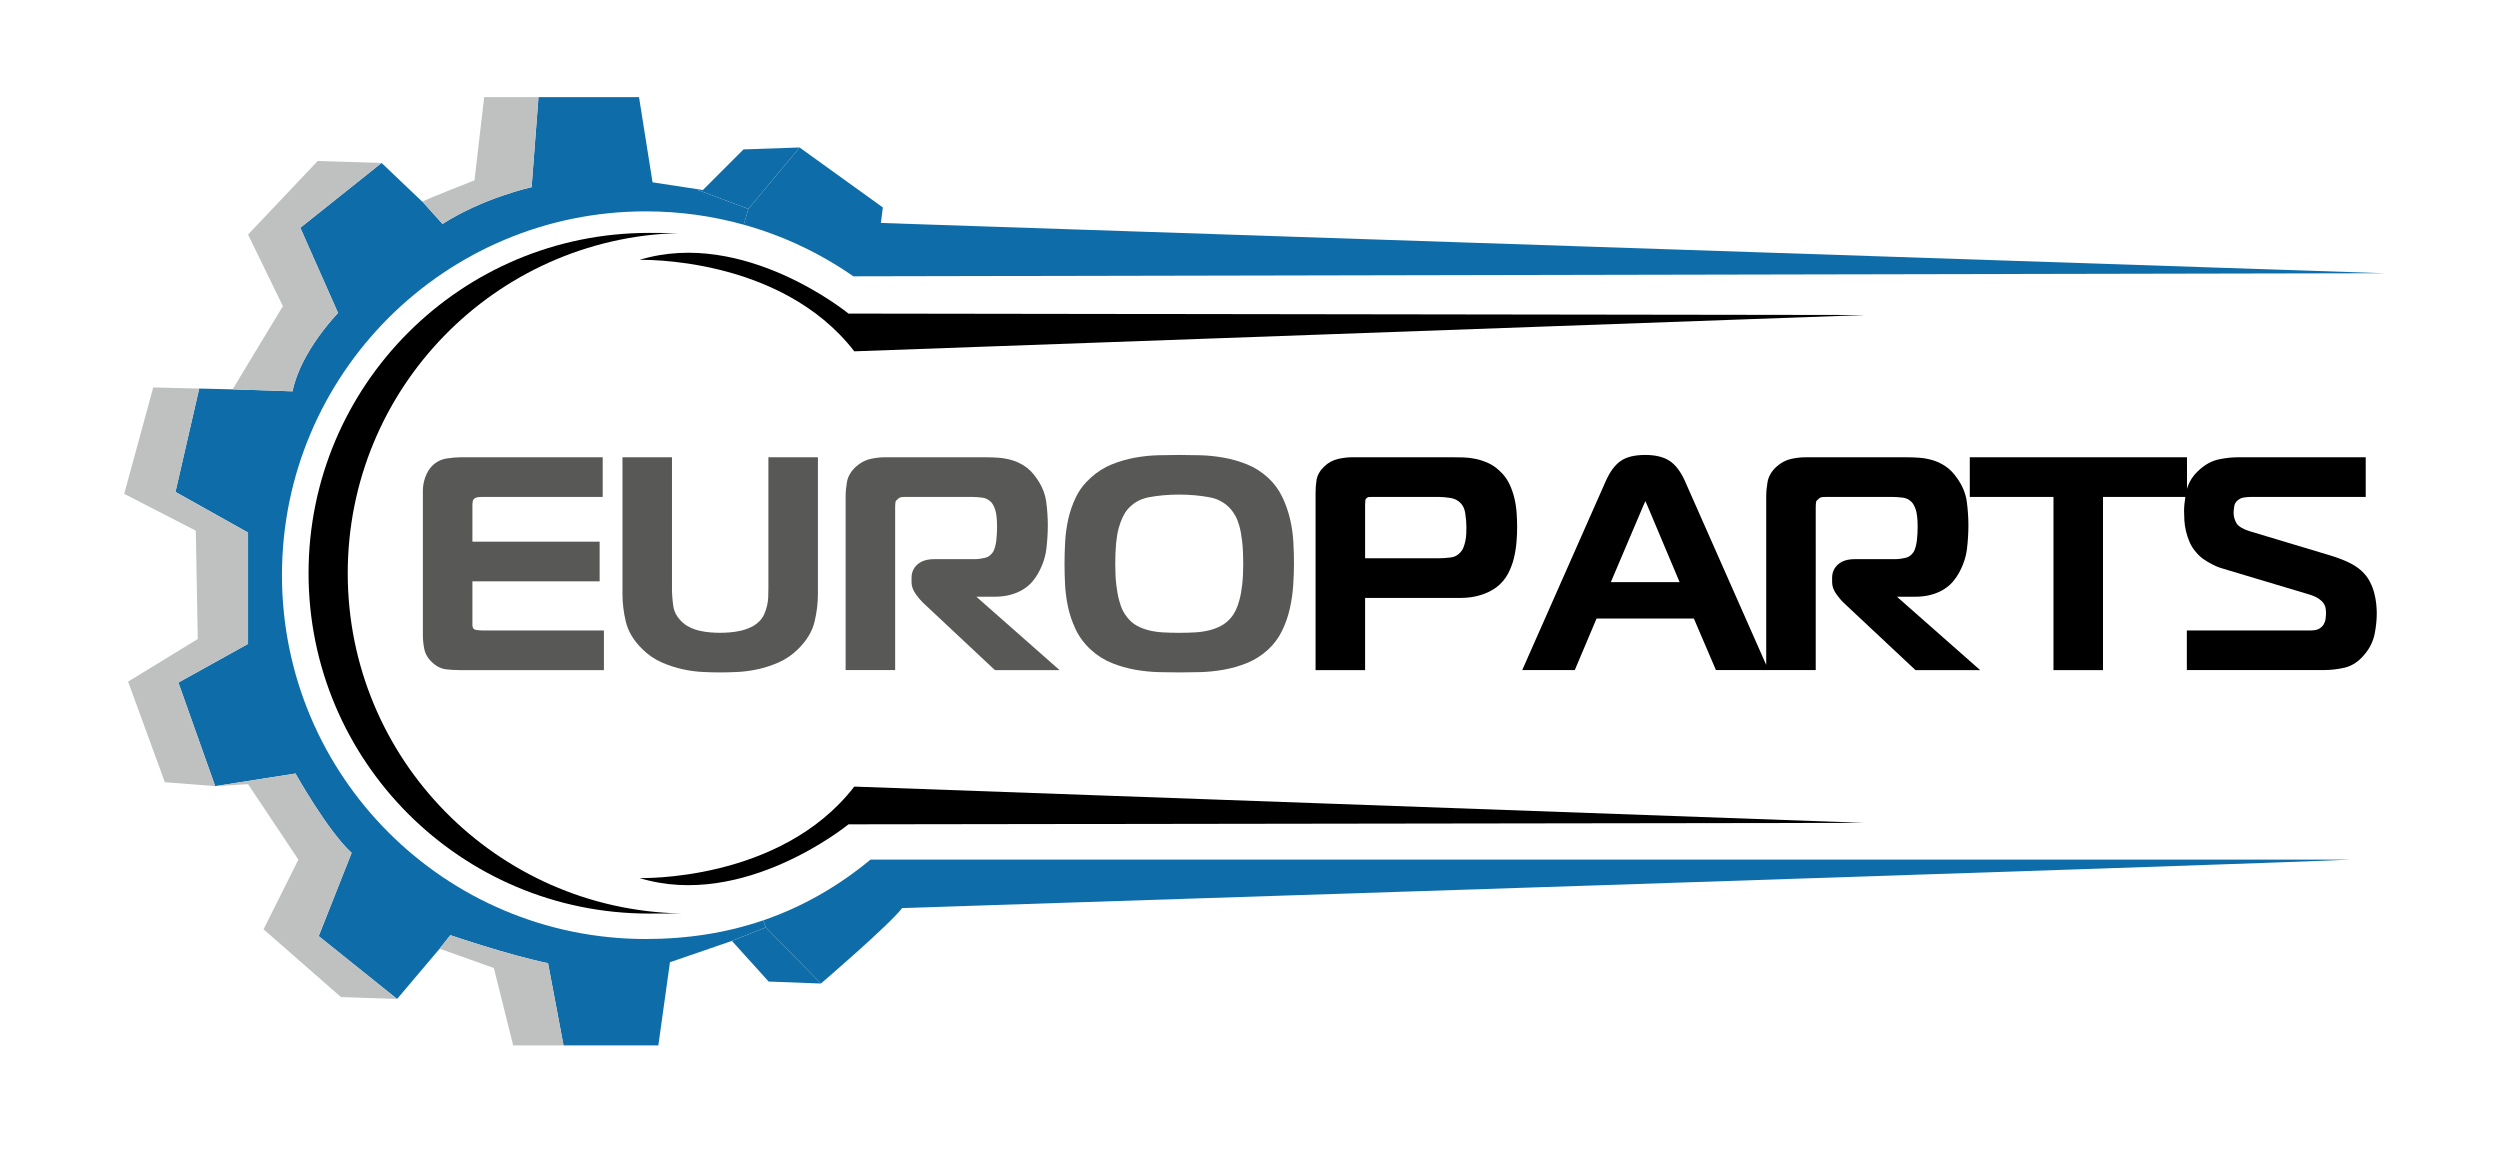 <?xml version="1.0" encoding="utf-8"?>
<!-- Generator: Adobe Illustrator 16.0.2, SVG Export Plug-In . SVG Version: 6.00 Build 0)  -->
<!DOCTYPE svg PUBLIC "-//W3C//DTD SVG 1.1//EN" "http://www.w3.org/Graphics/SVG/1.1/DTD/svg11.dtd">
<svg version="1.1" id="Layer_1" xmlns="http://www.w3.org/2000/svg" xmlns:xlink="http://www.w3.org/1999/xlink" x="0px" y="0px"
	 width="276px" height="129.667px" viewBox="0 0 276 129.667" enable-background="new 0 0 276 129.667" xml:space="preserve">
<g>
	<g>
		<path fill="#585857" d="M52.645,69.561c-0.144-0.018-0.253-0.056-0.349-0.142c-0.117-0.089-0.142-0.306-0.142-0.471v-4.77H66.2
			v-4.375H52.154v-4.03c0-0.145,0.015-0.298,0.043-0.461c0.015-0.083,0.073-0.174,0.149-0.248c0.109-0.091,0.222-0.145,0.347-0.163
			c0.188-0.028,0.373-0.042,0.551-0.042h13.293v-4.375H50.842c-0.47,0-0.992,0.046-1.553,0.136c-0.64,0.104-1.196,0.402-1.664,0.899
			c-0.291,0.325-0.523,0.732-0.691,1.211c-0.165,0.468-0.248,0.962-0.248,1.468v15.939c0,0.458,0.048,0.949,0.144,1.457
			c0.11,0.59,0.414,1.111,0.892,1.54c0.461,0.438,0.979,0.694,1.537,0.761c0.466,0.056,0.976,0.084,1.515,0.084h15.899v-4.374
			H53.516C53.179,69.605,52.889,69.591,52.645,69.561z"/>
		<path fill="#585857" d="M84.829,64.996c0,0.273-0.006,0.578-0.017,0.914c-0.011,0.311-0.052,0.625-0.123,0.933
			c-0.073,0.315-0.178,0.633-0.311,0.944c-0.123,0.285-0.299,0.548-0.523,0.778c-0.274,0.279-0.591,0.505-0.941,0.67
			c-0.374,0.178-0.759,0.312-1.147,0.398c-0.403,0.091-0.806,0.152-1.198,0.183c-0.837,0.063-1.379,0.059-2.157,0
			c-0.391-0.03-0.787-0.092-1.179-0.183c-0.375-0.086-0.749-0.219-1.111-0.396c-0.341-0.166-0.653-0.393-0.927-0.672
			c-0.493-0.504-0.774-1.044-0.861-1.649c-0.098-0.68-0.147-1.326-0.147-1.921V50.484h-5.467v15.09c0,1,0.124,2.028,0.369,3.056
			c0.258,1.087,0.879,2.114,1.844,3.052c0.626,0.618,1.343,1.107,2.131,1.452c0.76,0.333,1.538,0.587,2.313,0.755
			c0.77,0.165,1.526,0.266,2.248,0.299c0.708,0.033,1.336,0.049,1.884,0.049s1.176-0.016,1.884-0.049
			c0.722-0.033,1.478-0.134,2.249-0.3c0.773-0.167,1.551-0.421,2.312-0.754c0.787-0.345,1.504-0.834,2.128-1.449
			c0.967-0.941,1.589-1.969,1.847-3.055c0.245-1.029,0.369-2.058,0.369-3.056v-15.09h-5.467V64.996z"/>
		<path fill="#585857" d="M109.696,65.882c0.721,0,1.358-0.076,1.896-0.228c0.543-0.153,1.016-0.357,1.403-0.607
			c0.391-0.251,0.719-0.533,0.975-0.838c0.246-0.291,0.457-0.593,0.628-0.895c0.504-0.89,0.815-1.813,0.924-2.743
			c0.104-0.883,0.156-1.751,0.156-2.581s-0.059-1.696-0.174-2.572c-0.123-0.936-0.496-1.835-1.099-2.66
			c-0.374-0.543-0.8-0.977-1.269-1.289c-0.461-0.308-0.947-0.534-1.443-0.675c-0.48-0.138-0.97-0.225-1.455-0.26
			c-0.464-0.033-0.904-0.05-1.322-0.05H97.682c-0.484,0-1.002,0.058-1.542,0.172c-0.593,0.126-1.144,0.414-1.636,0.857
			c-0.557,0.504-0.895,1.081-1.003,1.716c-0.095,0.55-0.143,1.081-0.143,1.579v19.171h5.467V55.966c0-0.206,0.015-0.398,0.044-0.577
			c0.004-0.026,0.034-0.124,0.274-0.313c0.105-0.101,0.204-0.161,0.285-0.176c0.156-0.027,0.341-0.04,0.555-0.04h7.243
			c0.344,0,0.746,0.025,1.196,0.077c0.366,0.041,0.682,0.192,0.964,0.46c0.187,0.178,0.349,0.466,0.479,0.857
			c0.14,0.417,0.211,1.056,0.211,1.897c0,0.188-0.006,0.417-0.016,0.686c-0.011,0.267-0.033,0.538-0.065,0.815
			c-0.03,0.26-0.082,0.52-0.153,0.771c-0.065,0.229-0.141,0.41-0.216,0.524c-0.246,0.35-0.53,0.558-0.871,0.636
			c-0.424,0.099-0.813,0.148-1.156,0.148h-4.467c-0.774,0-1.384,0.187-1.814,0.554c-0.447,0.382-0.683,0.896-0.683,1.488v0.515
			c0,0.426,0.156,0.862,0.463,1.299c0.267,0.38,0.539,0.703,0.812,0.962l7.928,7.43h7.139l-9.184-8.098H109.696z"/>
		<path fill="#585857" d="M142.788,59.859c-0.046-0.859-0.17-1.722-0.368-2.562c-0.199-0.845-0.49-1.669-0.865-2.448
			c-0.388-0.804-0.915-1.515-1.568-2.113c-0.697-0.638-1.483-1.135-2.335-1.477c-0.828-0.332-1.692-0.58-2.57-0.735
			c-0.869-0.153-1.736-0.242-2.578-0.265c-1.686-0.044-2.999-0.042-4.629,0c-0.843,0.022-1.705,0.111-2.563,0.265
			c-0.867,0.156-1.725,0.403-2.551,0.735c-0.853,0.342-1.638,0.839-2.328,1.471c-0.702,0.621-1.254,1.339-1.641,2.132
			c-0.376,0.77-0.662,1.585-0.851,2.424c-0.186,0.826-0.304,1.676-0.35,2.524c-0.046,0.835-0.068,1.642-0.068,2.422
			c0,0.648,0.017,1.374,0.051,2.174c0.035,0.816,0.141,1.659,0.314,2.506c0.177,0.861,0.463,1.715,0.85,2.537
			c0.398,0.849,0.966,1.614,1.688,2.277c0.694,0.638,1.48,1.135,2.334,1.478c0.831,0.334,1.695,0.581,2.57,0.735
			c0.869,0.153,1.736,0.242,2.579,0.265c0.828,0.021,1.594,0.032,2.297,0.032c0.681,0,1.441-0.011,2.28-0.032
			c0.854-0.022,1.727-0.111,2.596-0.265c0.873-0.154,1.737-0.401,2.57-0.735c0.854-0.343,1.64-0.84,2.334-1.477
			c0.653-0.597,1.181-1.308,1.568-2.112c0.375-0.781,0.662-1.606,0.85-2.454c0.185-0.833,0.308-1.686,0.366-2.533
			c0.057-0.839,0.086-1.645,0.086-2.396C142.856,61.495,142.833,60.704,142.788,59.859z M137.253,62.232
			c0,0.876-0.039,1.657-0.115,2.32c-0.076,0.658-0.179,1.228-0.307,1.693c-0.125,0.458-0.268,0.85-0.423,1.164
			c-0.148,0.302-0.313,0.558-0.492,0.766c-0.318,0.379-0.68,0.681-1.075,0.896c-0.412,0.225-0.866,0.398-1.351,0.516
			c-0.497,0.121-1.024,0.198-1.568,0.229c-1.134,0.063-2.36,0.063-3.516,0c-0.555-0.03-1.081-0.107-1.565-0.228
			c-0.475-0.118-0.925-0.291-1.337-0.516c-0.39-0.213-0.736-0.511-1.045-0.901c-0.177-0.205-0.343-0.458-0.492-0.752
			c-0.153-0.298-0.294-0.687-0.419-1.155c-0.129-0.479-0.232-1.049-0.308-1.696c-0.077-0.648-0.115-1.434-0.115-2.335
			c0-1.685,0.125-2.997,0.372-3.902c0.24-0.88,0.567-1.581,0.963-2.07c0.629-0.732,1.399-1.178,2.354-1.361
			c1.027-0.197,2.157-0.297,3.358-0.297c1.178,0,2.309,0.1,3.359,0.297c0.977,0.185,1.758,0.63,2.383,1.356
			c0.159,0.189,0.324,0.435,0.489,0.727c0.16,0.286,0.304,0.659,0.427,1.108c0.128,0.465,0.231,1.04,0.307,1.708
			C137.214,60.473,137.253,61.292,137.253,62.232z"/>
	</g>
	<g>
		<path d="M167.194,55.017c-0.132-0.568-0.327-1.118-0.58-1.634c-0.264-0.537-0.627-1.015-1.069-1.41
			c-0.402-0.382-0.843-0.679-1.313-0.884c-0.447-0.195-0.902-0.341-1.352-0.434c-0.448-0.091-0.887-0.143-1.304-0.154
			c-0.4-0.011-0.76-0.017-1.08-0.017h-11.27c-0.44,0-0.931,0.058-1.46,0.173c-0.585,0.126-1.11,0.407-1.559,0.833
			c-0.486,0.462-0.775,0.969-0.859,1.505c-0.072,0.451-0.108,0.91-0.108,1.364v19.62h5.467v-7.97h10.601
			c0.744,0,1.465-0.104,2.142-0.311c0.686-0.209,1.286-0.507,1.783-0.886c0.529-0.405,0.951-0.903,1.255-1.48
			c0.289-0.549,0.509-1.135,0.653-1.74c0.141-0.59,0.236-1.188,0.283-1.78c0.046-0.582,0.069-1.104,0.069-1.565
			c0-0.48-0.017-0.995-0.052-1.541C167.407,56.146,167.323,55.578,167.194,55.017z M161.892,58.215c0,0.209-0.006,0.448-0.017,0.719
			c-0.011,0.253-0.042,0.505-0.092,0.757c-0.052,0.253-0.124,0.503-0.214,0.741c-0.078,0.206-0.186,0.383-0.328,0.535
			c-0.302,0.338-0.648,0.526-1.059,0.576c-0.508,0.062-1.005,0.093-1.479,0.093h-7.995v-5.927c0-0.172,0.01-0.339,0.03-0.501
			c0.003-0.023,0.012-0.095,0.12-0.198c0.087-0.083,0.169-0.132,0.226-0.136c0.169-0.01,0.329-0.015,0.478-0.015h7.208
			c0.361,0,0.805,0.036,1.319,0.107c0.439,0.062,0.803,0.233,1.112,0.525c0.303,0.289,0.487,0.668,0.561,1.158
			C161.848,57.226,161.892,57.752,161.892,58.215z"/>
		<path d="M211.33,65.882c0.721,0,1.358-0.076,1.896-0.228c0.543-0.153,1.016-0.357,1.403-0.607
			c0.391-0.251,0.719-0.533,0.975-0.838c0.246-0.291,0.457-0.593,0.628-0.895c0.504-0.89,0.815-1.813,0.924-2.743
			c0.104-0.883,0.156-1.751,0.156-2.581s-0.059-1.696-0.174-2.572c-0.123-0.936-0.496-1.835-1.099-2.66
			c-0.374-0.543-0.8-0.977-1.269-1.289c-0.461-0.308-0.947-0.534-1.443-0.675c-0.48-0.138-0.97-0.225-1.455-0.26
			c-0.464-0.033-0.904-0.05-1.322-0.05h-11.236c-0.484,0-1.002,0.058-1.542,0.172c-0.593,0.126-1.144,0.414-1.636,0.857
			c-0.557,0.504-0.895,1.081-1.003,1.716c-0.095,0.55-0.143,1.081-0.143,1.579v18.6l-8.995-20.349
			c-0.467-1.026-1.035-1.763-1.688-2.188c-0.656-0.427-1.55-0.644-2.659-0.644c-1.174,0-2.057,0.212-2.701,0.648
			c-0.628,0.426-1.182,1.161-1.649,2.188l-9.245,20.915h5.803l2.403-5.688h10.745l2.437,5.688h5.549h0.252h5.215V55.966
			c0-0.206,0.015-0.398,0.044-0.577c0.004-0.026,0.034-0.124,0.274-0.313c0.105-0.101,0.204-0.161,0.285-0.176
			c0.156-0.027,0.341-0.04,0.555-0.04h7.243c0.344,0,0.746,0.025,1.196,0.077c0.366,0.041,0.682,0.192,0.964,0.46
			c0.187,0.178,0.349,0.466,0.479,0.857c0.14,0.417,0.211,1.056,0.211,1.897c0,0.188-0.006,0.417-0.016,0.686
			c-0.011,0.267-0.033,0.538-0.065,0.815c-0.03,0.26-0.082,0.52-0.153,0.771c-0.065,0.229-0.141,0.41-0.216,0.524
			c-0.246,0.35-0.53,0.558-0.871,0.636c-0.424,0.099-0.813,0.148-1.156,0.148h-4.467c-0.774,0-1.384,0.187-1.814,0.554
			c-0.447,0.382-0.683,0.896-0.683,1.488v0.515c0,0.426,0.156,0.862,0.463,1.299c0.267,0.38,0.539,0.703,0.812,0.962l7.928,7.43
			h7.139l-9.184-8.098H211.33z M181.437,55.797c0.055-0.139,0.125-0.296,0.212-0.473c0.086,0.177,0.158,0.335,0.216,0.482
			l3.566,8.464h-7.595L181.437,55.797z"/>
		<path d="M262.341,66.718c-0.036-0.387-0.109-0.797-0.217-1.22c-0.11-0.431-0.277-0.865-0.497-1.292
			c-0.229-0.448-0.552-0.859-0.958-1.223c-0.396-0.353-0.897-0.671-1.493-0.947c-0.571-0.266-1.271-0.522-2.08-0.765l-8.657-2.601
			c-1.022-0.323-1.395-0.667-1.528-0.898c-0.217-0.376-0.322-0.757-0.322-1.164c0-0.188,0.026-0.441,0.078-0.754
			c0.037-0.228,0.155-0.426,0.358-0.604c0.202-0.176,0.415-0.279,0.65-0.318c0.296-0.049,0.594-0.073,0.884-0.073h12.616v-4.375
			h-14.14c-0.614,0-1.295,0.073-2.026,0.219c-0.787,0.157-1.528,0.549-2.197,1.161c-0.699,0.619-1.151,1.33-1.368,2.108v-3.488
			h-23.98v4.375h9.239v19.12h5.468v-19.12h9.094c-0.086,0.533-0.145,1.059-0.145,1.557c0,0.331,0.012,0.685,0.035,1.059
			c0.023,0.39,0.084,0.792,0.182,1.194c0.096,0.399,0.23,0.8,0.4,1.19c0.178,0.412,0.424,0.793,0.713,1.111
			c0.256,0.317,0.556,0.591,0.892,0.811c0.31,0.204,0.607,0.38,0.892,0.525c0.295,0.152,0.56,0.269,0.792,0.349
			c0.24,0.084,0.411,0.138,0.479,0.151l9.345,2.798c0.467,0.136,0.837,0.292,1.096,0.465c0.252,0.169,0.441,0.343,0.563,0.514
			c0.116,0.167,0.191,0.335,0.223,0.499c0.039,0.203,0.059,0.396,0.059,0.581c0,0.176-0.016,0.392-0.047,0.646
			c-0.025,0.214-0.094,0.415-0.208,0.616c-0.104,0.183-0.27,0.345-0.49,0.481c-0.208,0.13-0.55,0.198-0.988,0.198h-13.632v4.374
			h15.053c0.827,0,1.629-0.091,2.383-0.271c0.83-0.197,1.582-0.71,2.232-1.518c0.547-0.661,0.907-1.411,1.069-2.229
			c0.153-0.77,0.23-1.532,0.23-2.267C262.394,67.426,262.376,67.1,262.341,66.718z"/>
	</g>
</g>
<g>
	<g id="XMLID_12_">
		<g>
			<path fill="#0e6da8" d="M263.261,30.165l-169.049,0.34c-3.641-2.531-7.717-4.48-12.102-5.698l0.506-1.743l5.66-6.781l9.192,6.621
				l-0.218,1.711L263.261,30.165z"/>
			<path fill="#0e6da8" d="M96.102,94.903h163.313c-8.115,0.43-159.813,5.346-159.813,5.346c-1.494,1.923-8.974,8.333-8.974,8.333
				l-6.089-6.198l-0.269-0.782C88.571,100.127,92.5,97.877,96.102,94.903z"/>
			<path d="M205.843,34.78L94.314,38.786C86.142,28.21,70.598,28.691,70.598,28.691c11.538-3.525,23.075,5.929,23.075,5.929
				L205.843,34.78z"/>
			<path d="M205.843,90.846l-112.17,0.16c0,0-11.537,9.455-23.075,5.93c0,0,15.543,0.48,23.716-10.096L205.843,90.846z"/>
			<polygon fill="#0e6da8" points="84.539,102.384 90.628,108.582 84.86,108.363 80.802,103.877 			"/>
			<polygon fill="#0e6da8" points="88.276,16.282 82.616,23.063 77.059,20.98 77.072,20.896 77.598,20.98 82.084,16.493 			"/>
			<path fill="#0e6da8" d="M84.27,101.602l0.269,0.782l-3.737,1.493l-6.839,2.353l-1.282,9.185H62.214l-1.711-9.076
				c-4.596-0.961-10.788-3.096-10.788-3.096l-1.179,1.493l-4.699,5.551l-8.653-6.941l3.634-9.185
				c-2.673-2.462-6.198-8.763-6.198-8.763l-8.865,1.392l-4.063-11.436l7.691-4.269V58.798l-8.012-4.487l2.622-11.415l3.686,0.089
				l6.622,0.219c0.853-4.385,5.019-8.653,5.019-8.653l-4.166-9.403l8.973-7.159l4.487,4.275c0.007,0,0.013-0.007,0.02-0.007
				l2.224,2.468c4.487-2.891,9.833-4.063,9.833-4.063l0.744-9.724v-0.212h11.114l1.493,9.403l5.032,0.769l-0.013,0.084l5.557,2.083
				l-0.506,1.743c-3.442-0.961-7.07-1.474-10.819-1.474c-22.184,0-40.164,17.979-40.164,40.163
				c0,22.184,17.979,40.169,40.164,40.169C75.969,103.665,80.283,102.967,84.27,101.602z"/>
			<path fill="#BFC1C0" d="M60.503,106.338l1.711,9.076h-5.557l-2.135-8.544l-5.986-2.135l1.179-1.493
				C49.715,103.242,55.907,105.377,60.503,106.338z"/>
			<path fill="#BFC1C0" d="M59.433,10.725v0.212l-0.744,9.724c0,0-5.346,1.173-9.833,4.063l-2.224-2.468
				c0.904-0.449,5.75-2.346,5.75-2.346l1.07-9.186H59.433z"/>
			<path fill="#BFC1C0" d="M43.837,110.286l-6.198-0.211l-8.544-7.48l3.846-7.691l-5.557-8.333l-3.628,0.219l8.865-1.392
				c0,0,3.525,6.301,6.198,8.763l-3.634,9.185L43.837,110.286z"/>
			<path fill="#BFC1C0" d="M42.126,17.987l-8.973,7.159l4.166,9.403c0,0-4.166,4.269-5.019,8.653l-6.622-0.219
				c0.641-1.063,5.551-9.185,5.551-9.185l-3.846-7.903l7.692-8.121L42.126,17.987z"/>
			<polygon fill="#BFC1C0" points="27.384,58.798 27.384,71.085 19.692,75.354 23.756,86.789 18.199,86.359 14.142,75.251 
				21.833,70.547 21.615,58.586 13.712,54.522 16.917,42.773 21.993,42.896 19.372,54.311 			"/>
		</g>
	</g>
	<g id="XMLID_11_">
		<g>
			<path d="M75.188,100.845c-1.423,0.007-3.32,0.014-3.544,0.014c-20.755,0-37.58-16.819-37.58-37.574s16.825-37.573,37.58-37.573
				c0.199,0,2.032,0.006,3.243,0.019c-20.248,0.564-36.497,17.159-36.497,37.555C38.389,83.776,54.798,100.435,75.188,100.845z"/>
		</g>
	</g>
</g>
</svg>
